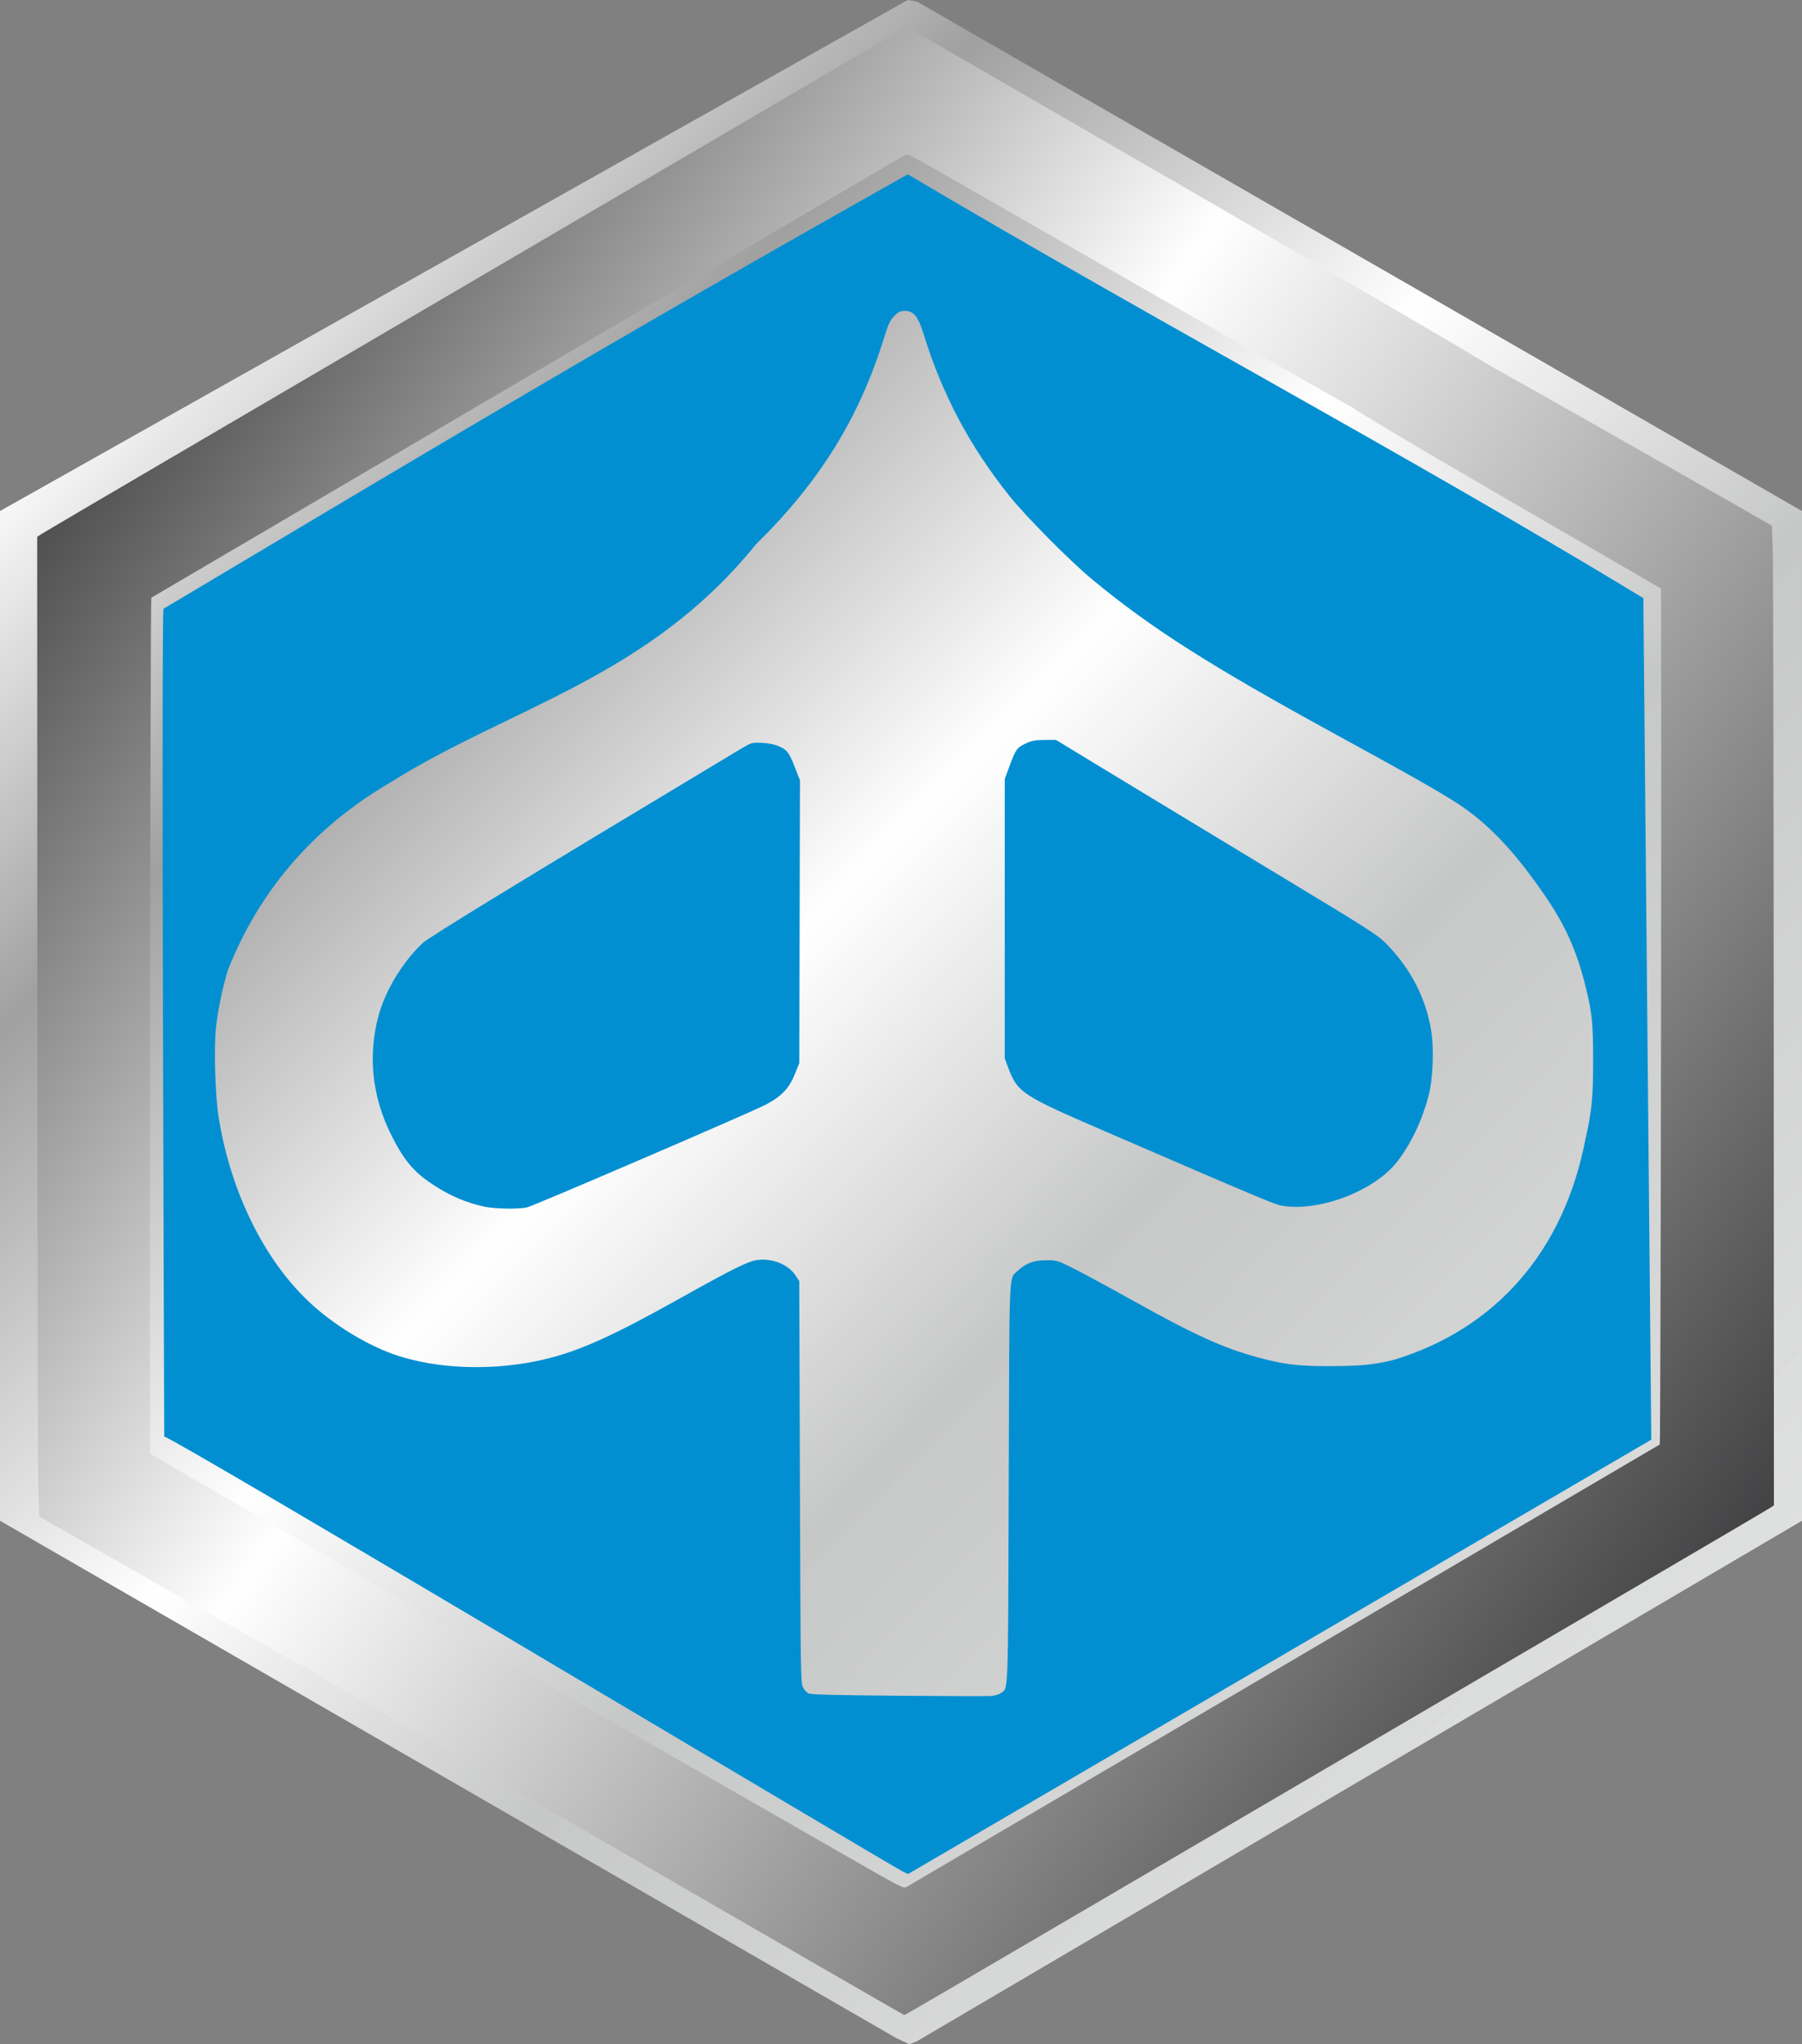 <?xml version="1.0" encoding="UTF-8" standalone="no"?>
<!-- Created with Inkscape (http://www.inkscape.org/) -->

<svg
   xmlns:dc="http://purl.org/dc/elements/1.1/"
   xmlns:cc="http://creativecommons.org/ns#"
   xmlns:rdf="http://www.w3.org/1999/02/22-rdf-syntax-ns#"
   xmlns:svg="http://www.w3.org/2000/svg"
   xmlns="http://www.w3.org/2000/svg"
   xmlns:xlink="http://www.w3.org/1999/xlink"
   xmlns:sodipodi="http://sodipodi.sourceforge.net/DTD/sodipodi-0.dtd"
   xmlns:inkscape="http://www.inkscape.org/namespaces/inkscape"
   id="svg2"
   version="1.1"
   inkscape:version="0.91 r13725"
   width="500"
   height="567.043"
   viewBox="0 0 500 567.043"
   sodipodi:docname="Piaggio.svg">
  <rect x="0" y="0" width="500" height="567.043" fill="#808080" stroke="none"/>
  <defs
     id="defs6">
    <linearGradient
       inkscape:collect="always"
       id="linearGradient4203">
      <stop
         style="stop-color:#ffffff;stop-opacity:1"
         offset="0"
         id="stop4205" />
      <stop
         id="stop4215"
         offset="0.193"
         style="stop-color:#a0a0a0;stop-opacity:1" />
      <stop
         id="stop4211"
         offset="0.439"
         style="stop-color:#ffffff;stop-opacity:1" />
      <stop
         style="stop-color:#cacbcb;stop-opacity:0.945"
         offset="0.647"
         id="stop4217" />
      <stop
         style="stop-color:#ebecec;stop-opacity:0.894"
         offset="1"
         id="stop4207" />
    </linearGradient>
    <linearGradient
       inkscape:collect="always"
       id="linearGradient4195">
      <stop
         style="stop-color:#373738;stop-opacity:1"
         offset="0"
         id="stop4197" />
      <stop
         id="stop4213"
         offset="0.406"
         style="stop-color:#ffffff;stop-opacity:1" />
      <stop
         style="stop-color:#333234;stop-opacity:1"
         offset="1"
         id="stop4199" />
    </linearGradient>
    <linearGradient
       inkscape:collect="always"
       xlink:href="#linearGradient4195"
       id="linearGradient4201"
       x1="6.371"
       y1="101.798"
       x2="499.111"
       y2="454.844"
       gradientUnits="userSpaceOnUse" />
    <linearGradient
       inkscape:collect="always"
       xlink:href="#linearGradient4203"
       id="linearGradient4209"
       x1="37.474"
       y1="91.22"
       x2="442.803"
       y2="488.643"
       gradientUnits="userSpaceOnUse" />
  </defs>
  <sodipodi:namedview
     pagecolor="#ffffff"
     bordercolor="#666666"
     borderopacity="1"
     objecttolerance="10"
     gridtolerance="10"
     guidetolerance="10"
     inkscape:pageopacity="0"
     inkscape:pageshadow="2"
     inkscape:window-width="1280"
     inkscape:window-height="780"
     id="namedview4"
     showgrid="false"
     showguides="true"
     inkscape:guide-bbox="true"
     inkscape:zoom="1.0140324"
     inkscape:cx="250"
     inkscape:cy="283.52151"
     inkscape:window-x="-8"
     inkscape:window-y="-8"
     inkscape:window-maximized="1"
     inkscape:current-layer="svg2">
    <sodipodi:guide
       position="4617.232,2537.363"
       orientation="1,0"
       id="guide4185" />
  </sodipodi:namedview>
  <path
     sodipodi:nodetypes="ccccccccccc"
     inkscape:connector-curvature="0"
     id="path4175"
     d="M 248.81,565.433 -9.0090761e-7,421.85 0.006,141.755 251.877,1.5729452e-4 254.46,0.462 499.996,141.757 l 0.004,280.088 -245.757,144.501 -1.928,0.696 -3.506,-1.61 z"
     style="fill:url(#linearGradient4209);fill-opacity:1" />
  <path
     style="fill:url(#linearGradient4201);fill-opacity:1"
     d="M 251.702,7.499 C 251.395,7.497 245.029,11.243 145.186,69.748 110.278,90.203 66.275,115.981 47.4,127.033 28.526,138.085 12.46,147.528 11.699,148.018 l -1.384,0.891 0.05,128.5 c 0.027,70.675 0.152,131.821 0.277,135.88 l 0.227,7.38 14.76,8.433 c 27.45,15.685 49.209,28.012 63.824,36.169 15.42,9.327 53.111,31.197 138.18,80.323 12.685,7.325 23.113,13.322 23.173,13.327 0.41,0.035 -7.575,4.695 106.531,-62.168 34.908,-20.455 78.911,-46.233 97.786,-57.285 18.875,-11.052 34.94,-20.495 35.701,-20.985 l 1.384,-0.891 -0.05,-128.5 c -0.027,-70.675 -0.152,-131.821 -0.277,-135.88 l -0.227,-7.38 -14.76,-8.433 C 449.441,121.713 427.679,109.384 413.065,101.227 397.641,91.898 359.948,70.026 274.891,20.907 262.207,13.582 251.778,7.585 251.718,7.58 c -0.051,-0.004 0.028,-0.081 -0.016,-0.081 z m -0.239,35.438 c 0.974,-0.012 3.287,1.293 14.028,7.454 54.669,31.36 88.87,50.903 109.684,62.613 5.557,3.694 28.745,17.334 67.403,39.645 9.945,5.739 18.16,10.507 18.256,10.596 0.275,0.251 -0.023,237.171 -0.299,237.452 L 251.609,523.392 c -0.903,0.53 -1.356,0.304 -14.576,-7.28 -54.671,-31.361 -88.873,-50.905 -109.686,-62.614 -5.56,-3.696 -28.747,-17.335 -67.401,-39.644 -9.945,-5.739 -18.161,-10.507 -18.257,-10.596 -0.275,-0.251 0.023,-237.171 0.299,-237.452 L 250.915,43.111 c 0.169,-0.099 0.323,-0.172 0.548,-0.175 z"
     id="path4173"
     inkscape:connector-curvature="0"
     sodipodi:nodetypes="cssccsccccscssccsccccscccsscscccscscccs" />
  <path
     sodipodi:nodetypes="cccccccccsscssscccsssssssssssccccssssssscsccsccssssssssscccsscsssscccssscssssssssscc"
     inkscape:connector-curvature="0"
     id="path4169"
     d="M 250.554,519.19 C 243.632,515.446 48.478,398.949 45.575,398.508 c 0,0 -0.875,-228.8 -0.197,-229.644 C 118.07,125.555 171.969,93.287 251.883,48.354 c 67.744,40.173 136.739,76.727 204.093,117.56 l 2.202,233.449 -206.143,120.44 c -0.206,-0.008 -0.872,-0.284 -1.481,-0.614 z m 27.122,-49.511 c 2.152,-1.551 2.013,2.095 2.214,-58.348 0.205,-61.67 -0.033,-56.362 2.644,-58.929 2.078,-1.993 4.479,-2.854 7.873,-2.823 2.862,0.026 3.093,0.098 7.565,2.336 2.537,1.27 9.843,5.225 16.236,8.789 17.214,9.596 24.975,13.139 34.512,15.753 7.517,2.06 11.442,2.54 20.469,2.503 8.557,-0.035 11.884,-0.366 17.566,-1.745 28.493,-8.61 47.184,-30.403 53.101,-60.935 1.84,-8.111 2.205,-11.821 2.193,-22.291 -0.011,-10.399 -0.312,-13.245 -2.181,-20.664 -2.505,-9.941 -5.616,-16.797 -11.491,-25.321 -6.663,-9.668 -12.553,-16.348 -18.953,-21.496 -5.145,-4.139 -10.983,-7.569 -38.39,-22.555 -35.36,-19.335 -51.422,-29.543 -67.897,-43.15 -6.16,-5.088 -18.524,-17.552 -23.084,-23.272 -11.063,-13.876 -18.582,-28.071 -23.813,-44.957 -1.484,-4.789 -2.735,-6.334 -5.127,-6.334 -1.321,0 -1.787,0.219 -2.958,1.39 -1.183,1.183 -1.621,2.129 -2.945,6.365 -6.936,22.183 -17.853,39.729 -35.478,57.021 -30,37.092 -67.92,45.016 -101.428,66.036 -25.023,14.622 -38.083,34.341 -45.058,52.03 -1.586,5.229 -2.705,10.699 -3.321,16.062 -0.618,5.646 -0.212,18.856 0.764,24.898 3.443,21.311 13.149,40.546 26.397,52.312 6.669,5.923 15.714,11.253 23.247,13.699 10.975,3.564 24.944,4.175 37.823,1.654 10.861,-2.126 20.147,-6.147 40.562,-17.567 14.783,-8.269 18.904,-10.307 21.474,-10.62 4.225,-0.514 8.523,1.236 10.547,4.294 l 1.033,1.561 0.184,55.747 c 0.173,52.318 0.224,55.82 0.834,56.935 0.357,0.654 1.021,1.401 1.476,1.661 0.637,0.364 6.315,0.519 24.812,0.679 13.192,0.114 24.816,0.149 25.83,0.078 1.015,-0.07 2.26,-0.427 2.768,-0.793 z M 134.502,334.743 c -5.24,-1.124 -9.772,-3.074 -14.576,-6.27 -5.223,-3.475 -7.881,-6.669 -11.4,-13.698 -5.256,-10.5 -6.484,-21.978 -3.52,-32.922 1.932,-7.133 6.548,-14.771 12.21,-20.199 1.745,-1.673 27.432,-17.354 88.124,-53.796 3.03,-1.819 3.207,-1.875 5.72,-1.809 1.426,0.038 3.309,0.325 4.185,0.638 2.963,1.059 3.589,1.771 5.215,5.932 l 1.508,3.856 -0.099,39.218 -0.099,39.218 -1.261,3.137 c -1.552,3.858 -3.707,6.114 -7.99,8.363 -4.043,2.123 -64.39,28.085 -66.314,28.529 -2.241,0.517 -8.901,0.406 -11.705,-0.196 z m 221.809,-0.183 c -2.396,-0.323 -3.121,-0.626 -49.361,-20.59 -23.482,-10.139 -24.611,-10.879 -27.23,-17.869 l -0.937,-2.499 0,-38.753 0,-38.753 1.327,-3.582 c 1.746,-4.711 2.055,-5.14 4.516,-6.277 1.723,-0.796 2.642,-0.968 5.227,-0.98 l 3.137,-0.015 13.284,8.081 c 7.306,4.445 27.399,16.608 44.649,27.03 30.853,18.639 31.411,18.997 34.187,21.911 6.532,6.859 10.53,14.73 11.99,23.602 0.836,5.083 0.508,13.371 -0.716,18.084 -1.735,6.681 -4.778,13.13 -8.531,18.078 -6.1,8.043 -20.981,13.956 -31.541,12.532 z"
     style="fill:#018fd1" />
</svg>
